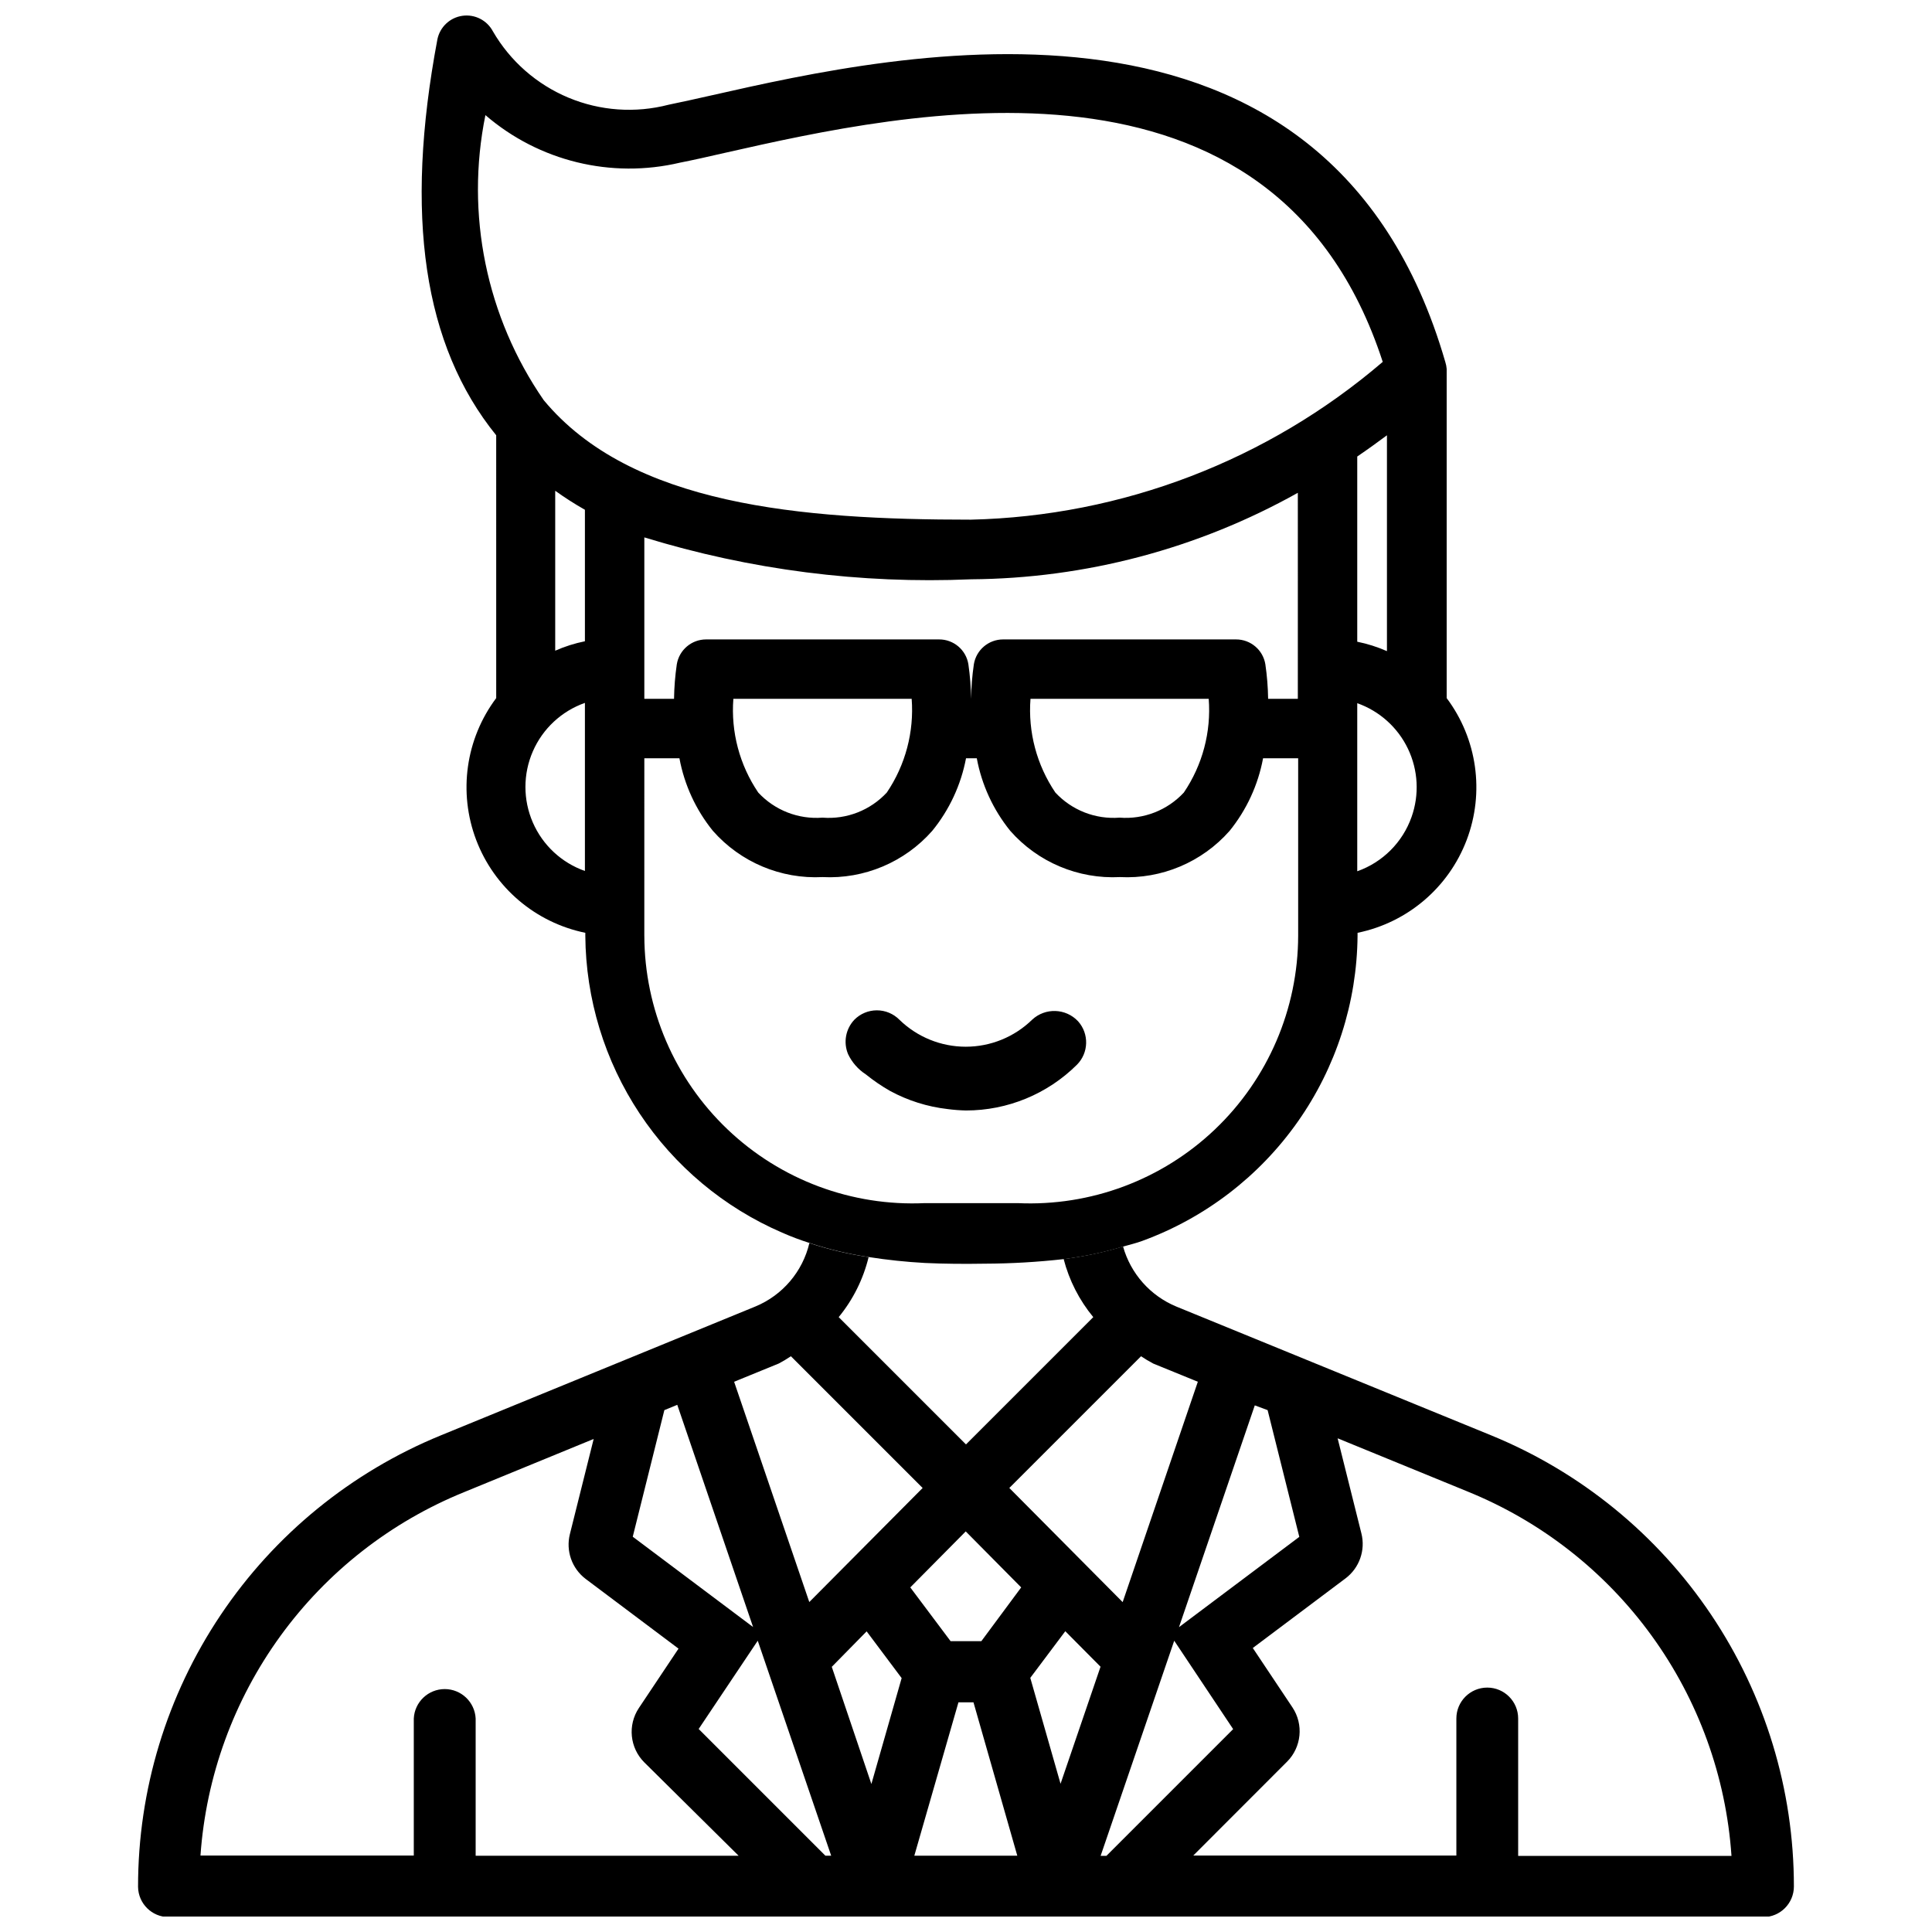 <?xml version="1.0" encoding="UTF-8"?>
<!-- Uploaded to: ICON Repo, www.svgrepo.com, Generator: ICON Repo Mixer Tools -->
<svg width="800px" height="800px" version="1.1" viewBox="144 144 512 512" xmlns="http://www.w3.org/2000/svg">
 <defs>
  <clipPath id="b">
   <path d="m180 473h440v178.9h-440z"/>
  </clipPath>
  <clipPath id="a">
   <path d="m255 148.09h281v330.91h-281z"/>
  </clipPath>
 </defs>
 <g clip-path="url(#b)">
  <path d="m188.71 652.05h422.57c4.484 0 8.121-3.637 8.121-8.125 0.004-25.641-7.629-50.703-21.922-71.996-14.293-21.289-34.598-37.844-58.328-47.555l-83.383-34.109c-6.914-2.856-12.133-8.73-14.148-15.934-5.144 1.555-10.41 2.668-15.742 3.336 1.461 5.641 4.141 10.895 7.852 15.387l-33.734 33.734-33.734-33.734c3.805-4.641 6.516-10.078 7.934-15.91-5.332-0.785-10.586-2.027-15.703-3.715-1.785 7.562-7.094 13.812-14.273 16.793l-83.359 34.152c-23.754 9.715-44.074 26.285-58.371 47.594-14.297 21.312-21.922 46.398-21.902 72.062 0.059 4.445 3.676 8.02 8.125 8.02zm131.35-134.35 3.422-1.406 20.09 58.883-31.887-23.93zm24.75 61.109 19.461 56.973h-1.531l-33.586-33.586zm135.12-61.109 8.398 33.586-31.887 23.93 20.09-58.777zm-24.75 61.109 15.617 23.426-33.586 33.586h-1.535zm-57.184 16.332h3.988l11.609 40.641h-27.289zm27.059 21.578-8.02-28.066 9.277-12.363 9.34 9.406zm-20.992-37.785h-8.145l-10.684-14.254 14.695-14.84 14.695 14.84zm-30.395-2.606 9.277 12.387-8.02 28.066-10.496-31.047zm229.19 59.512h-56.531v-36.422c0-4.519-3.668-8.188-8.188-8.188-4.523 0-8.188 3.668-8.188 8.188v36.316h-69.715l24.832-24.855v0.004c3.856-3.852 4.453-9.891 1.43-14.422l-10.496-15.723 24.582-18.453c3.672-2.769 5.324-7.469 4.195-11.926l-6.297-25.191 34.406 14.086v0.004c19.539 7.918 36.457 21.168 48.824 38.238 12.371 17.07 19.699 37.27 21.145 58.301zm-141.42-125.66-19.922 58.398-30.039-30.25 34.91-34.91-0.004 0.004c1.043 0.699 2.121 1.348 3.234 1.934zm-111.07-4.828v0.004c1.109-0.586 2.188-1.234 3.231-1.934l34.91 34.91-30.039 30.23-19.922-58.379zm-83.359 34.074 34.32-14.086-6.297 25.191v-0.004c-1.129 4.457 0.523 9.156 4.199 11.926l24.582 18.453-10.496 15.723c-3.027 4.531-2.43 10.57 1.426 14.418l25 24.75h-69.691v-36.379c-0.223-4.363-3.828-7.793-8.199-7.793s-7.977 3.43-8.195 7.793v36.316h-56.531c1.477-20.98 8.812-41.125 21.164-58.152 12.352-17.023 29.23-30.242 48.719-38.156z"/>
 </g>
 <path d="m400 438.29c11.008 0 21.574-4.356 29.387-12.113 3.144-3.152 3.281-8.207 0.316-11.523-3.25-3.473-8.695-3.66-12.176-0.422-4.707 4.59-11.02 7.16-17.594 7.16-6.57 0-12.883-2.57-17.59-7.16-1.578-1.59-3.723-2.484-5.961-2.484-2.238 0-4.387 0.895-5.961 2.484-2.312 2.438-2.969 6.008-1.68 9.109 1.039 2.195 2.664 4.055 4.703 5.375 2.019 1.633 4.168 3.102 6.422 4.387 4.727 2.566 9.898 4.195 15.238 4.809 1.625 0.215 3.258 0.34 4.894 0.379z"/>
 <g clip-path="url(#a)">
  <path d="m389.11 478.7c5.289 0.25 10.621 0.273 15.871 0.188h-0.004c7.016-0.023 14.023-0.434 20.992-1.219 5.332-0.668 10.602-1.781 15.746-3.336 1.68-0.484 3.402-0.883 5.039-1.492h-0.004c16.602-6.082 30.949-17.078 41.137-31.527 10.184-14.445 15.727-31.656 15.879-49.332v-0.777c13.219-2.707 24.133-11.988 28.922-24.602 4.789-12.613 2.785-26.801-5.305-37.598v-87.242c-0.047-0.617-0.168-1.223-0.355-1.809-31.113-107.62-145.46-81.762-194.2-70.742-4.43 0.988-8.398 1.891-11.629 2.539-8.824 2.297-18.16 1.641-26.57-1.875-8.414-3.516-15.445-9.691-20.012-17.582-1.562-2.934-4.793-4.574-8.082-4.106-3.293 0.469-5.934 2.949-6.613 6.203-8.816 46.793-3.695 81.156 15.574 104.96l0.004 69.652c-8.094 10.797-10.094 24.984-5.305 37.598 4.789 12.613 15.703 21.895 28.918 24.602v0.777c0.125 16.758 5.117 33.121 14.379 47.09 9.258 13.969 22.379 24.945 37.766 31.586 2.398 1.059 4.852 1.984 7.348 2.773 5.117 1.688 10.371 2.93 15.703 3.715 4.902 0.766 9.844 1.285 14.801 1.555zm98.832-180.82-0.004 31.316h-7.871c-0.047-3.062-0.289-6.121-0.734-9.152-0.621-3.805-3.91-6.598-7.769-6.59h-61.715c-3.856-0.008-7.148 2.785-7.766 6.59-0.445 3.031-0.691 6.09-0.734 9.152-0.039-3.062-0.277-6.121-0.715-9.152-0.613-3.82-3.922-6.617-7.789-6.59h-61.715c-3.856 0-7.141 2.789-7.769 6.59-0.445 3.031-0.688 6.09-0.734 9.152h-7.871v-42.781c28.02 8.609 57.305 12.363 86.594 11.105 30.332-0.215 60.121-8.102 86.59-22.922zm-23.621 31.316c0.676 8.785-1.645 17.539-6.59 24.836-4.359 4.699-10.633 7.152-17.023 6.652-6.394 0.5-12.664-1.953-17.027-6.652-4.941-7.297-7.266-16.051-6.59-24.836zm-78.719 0c0.668 8.785-1.656 17.539-6.59 24.836-4.367 4.707-10.645 7.16-17.047 6.652-6.394 0.5-12.664-1.953-17.023-6.652-4.945-7.297-7.269-16.051-6.594-24.836zm132.48 31.301c-2.375 6.731-7.668 12.023-14.398 14.398v-44.543c5.906 2.086 10.742 6.434 13.445 12.086 2.699 5.656 3.043 12.152 0.953 18.059zm-6.527-43.938c-2.527-1.113-5.164-1.953-7.871-2.496v-49.082c2.898-1.973 5.5-3.863 7.871-5.625zm-238.91-142.05c14.176 12.215 33.344 16.898 51.555 12.598 3.402-0.672 7.453-1.574 12.008-2.625 47.504-10.727 145.52-32.852 174.23 55.418-30.477 26.109-69.039 40.883-109.16 41.816-45.133 0-90.078-3.82-113.19-31.676-15.211-22.027-20.789-49.301-15.449-75.531zm26.363 200.31c-6.184-2.18-11.184-6.832-13.801-12.848-2.617-6.012-2.617-12.84 0-18.852s7.617-10.668 13.801-12.848zm0-60.879c-2.703 0.547-5.344 1.383-7.871 2.5v-42.383c2.531 1.82 5.16 3.5 7.871 5.039zm15.742 77.922 0.004-46.914h9.301c1.309 7.055 4.359 13.672 8.879 19.25 7.309 8.297 18.008 12.801 29.051 12.238 11.047 0.562 21.742-3.941 29.055-12.238 4.547-5.57 7.629-12.188 8.965-19.25h2.856-0.004c1.312 7.055 4.363 13.672 8.883 19.25 7.309 8.297 18.008 12.801 29.051 12.238 11.047 0.562 21.742-3.941 29.055-12.238 4.516-5.578 7.57-12.195 8.879-19.25h9.301v47.043c-0.043 19.391-8.008 37.926-22.047 51.301-14.039 13.379-32.938 20.441-52.309 19.547h-24.559c-19.375 0.895-38.27-6.168-52.309-19.547-14.039-13.375-22.004-31.91-22.047-51.301z"/>
 </g>
</svg>